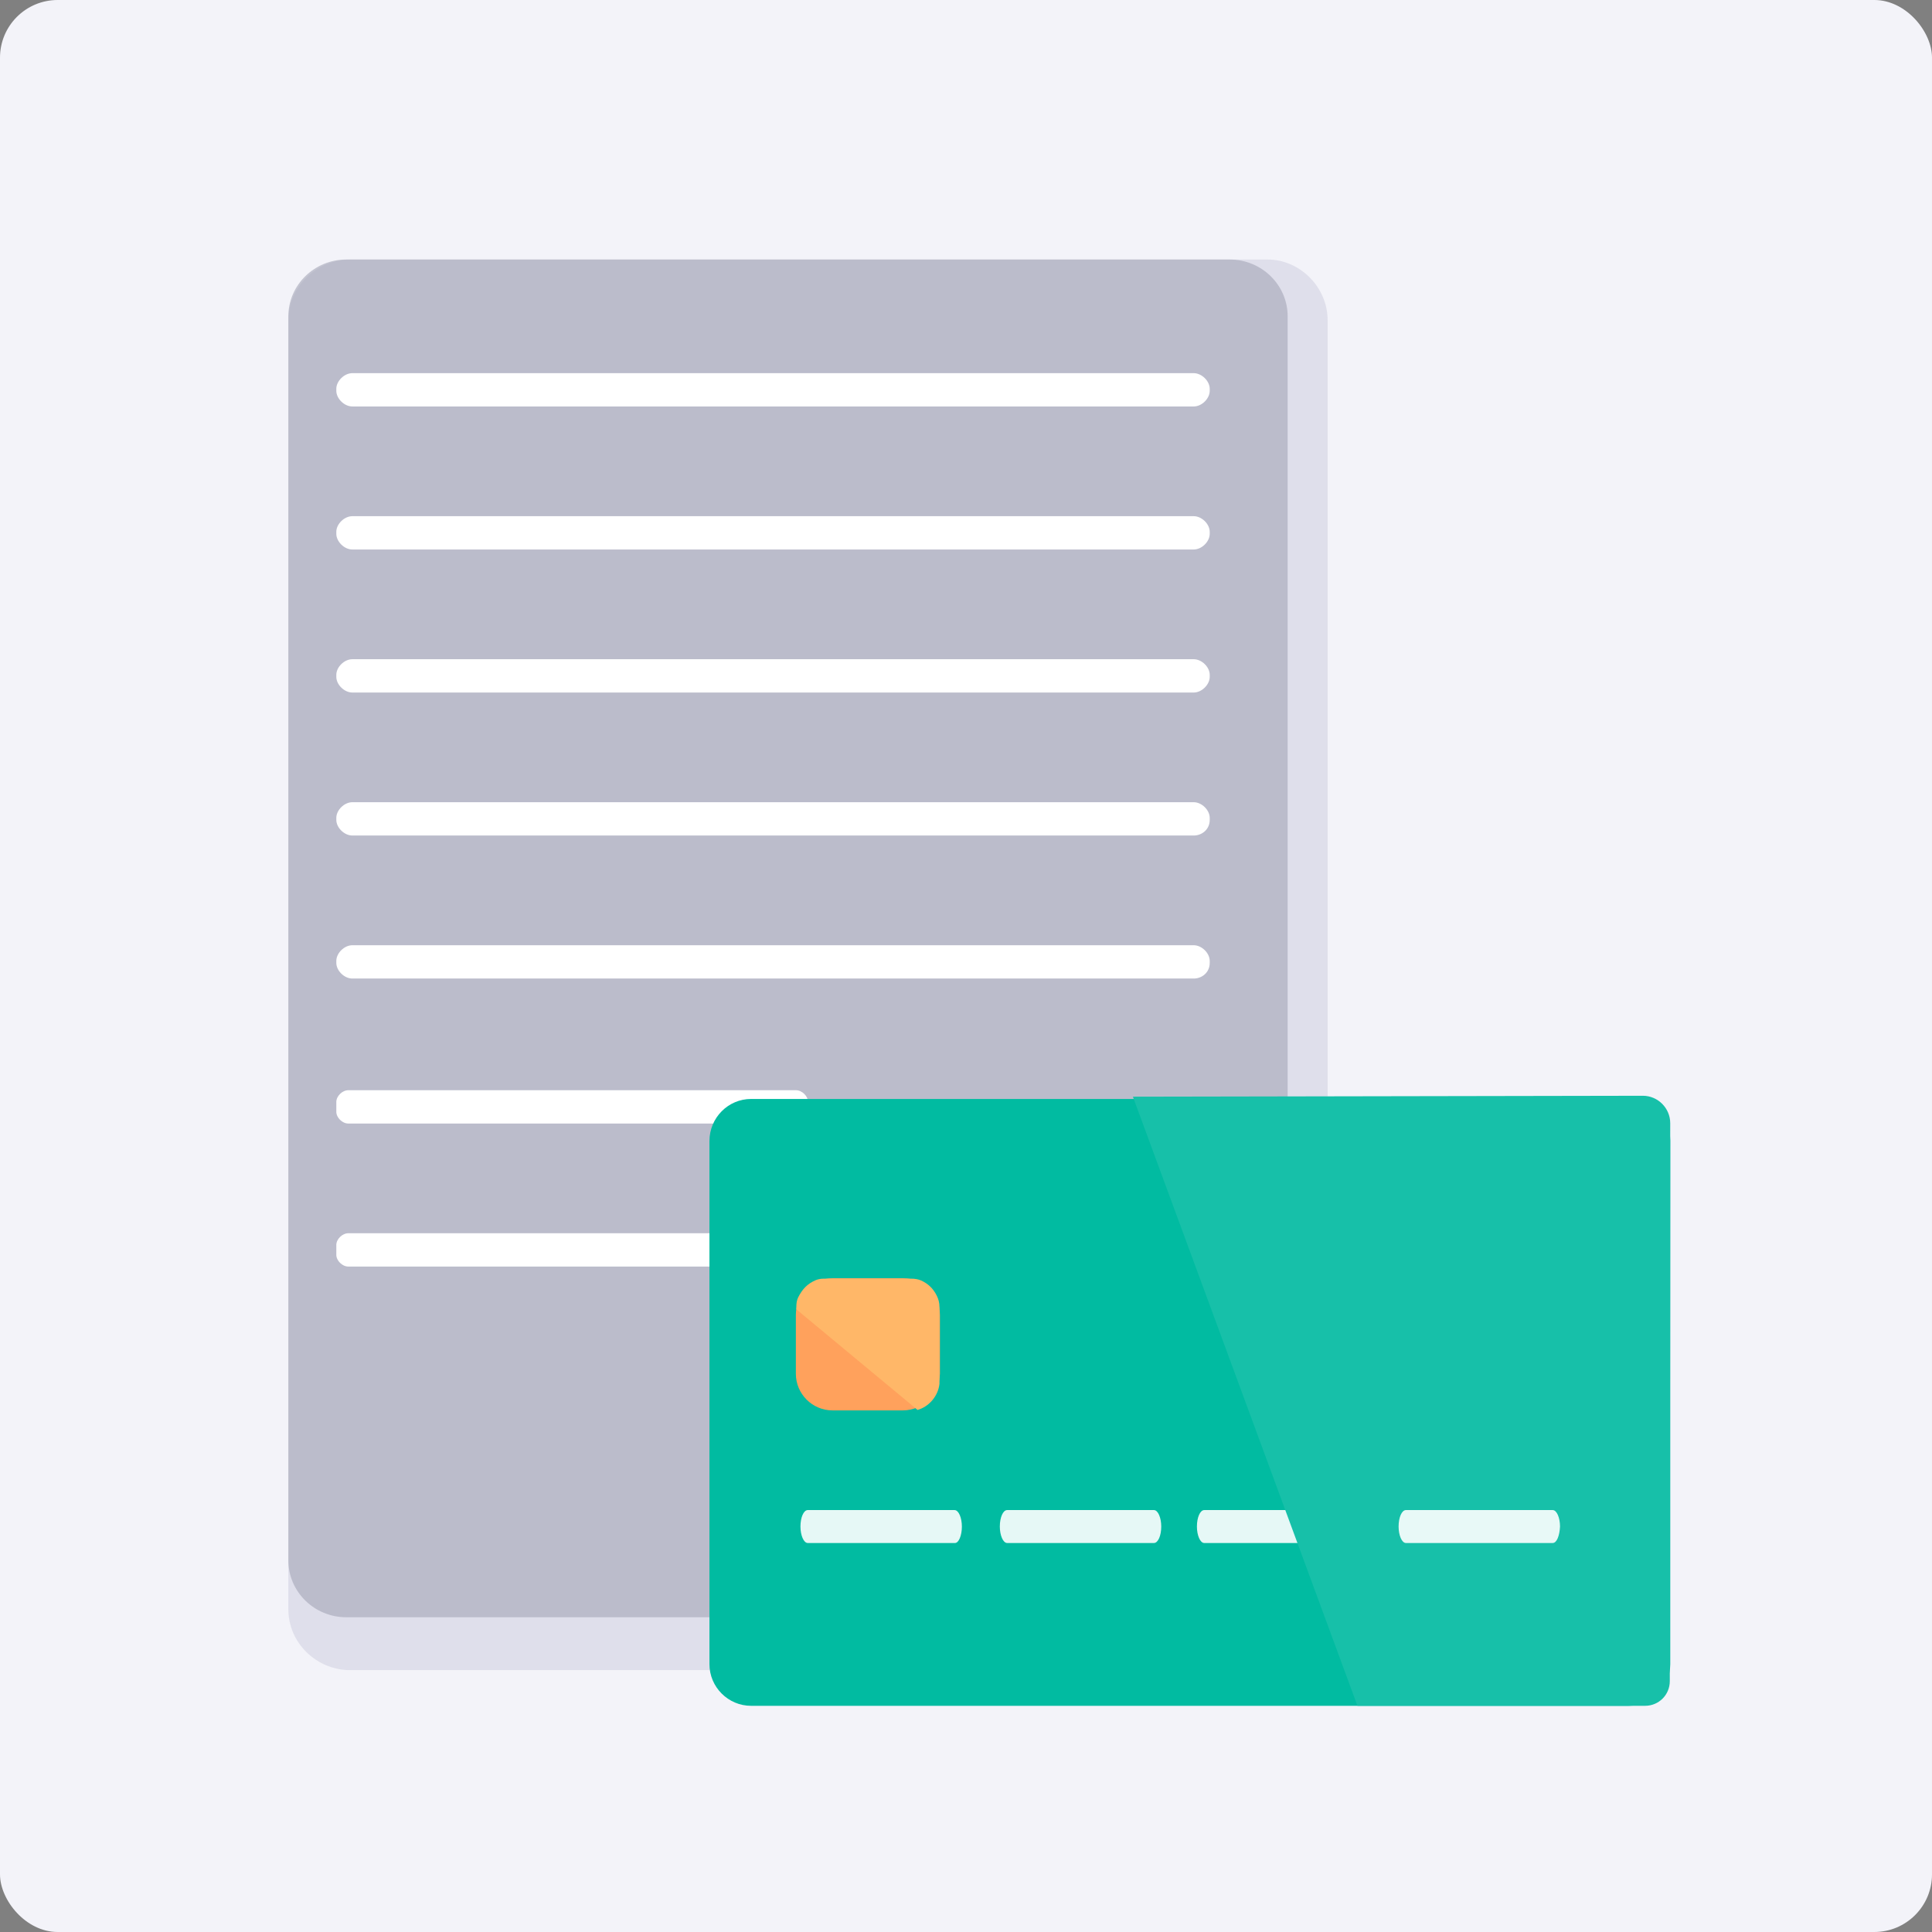<svg width="67" height="67" viewBox="0 0 67 67" fill="none" xmlns="http://www.w3.org/2000/svg">
<rect x="0" y="0" width="67" height="67" fill="#808080" stroke="none"/>
<rect width="67" height="67" rx="2" fill="#F3F3F9"/>
<path opacity="0.1" d="M43.892 57.919H12.149C10.97 57.919 10 56.968 10 55.813V11.106C10 9.951 10.97 9 12.149 9H43.962C45.07 9 46.041 9.951 46.041 11.106V55.881C46.041 56.968 45.071 57.919 43.892 57.919Z" fill="#283168"/>
<path opacity="0.6" d="M42.645 56.085H12.01C10.901 56.085 10 55.201 10 54.114V10.97C10 9.883 10.901 9 12.01 9H42.645C43.754 9 44.655 9.883 44.655 10.97V54.046C44.724 55.201 43.754 56.085 42.645 56.085Z" fill="#A4A5B5"/>
<path d="M41.398 14.096H12.218C11.941 14.096 11.663 13.824 11.663 13.552V13.484C11.663 13.213 11.941 12.941 12.218 12.941H41.398C41.675 12.941 41.952 13.213 41.952 13.484V13.552C41.952 13.824 41.675 14.096 41.398 14.096Z" fill="white"/>
<path d="M41.398 19.056H12.218C11.941 19.056 11.663 18.784 11.663 18.512V18.444C11.663 18.172 11.941 17.901 12.218 17.901H41.398C41.675 17.901 41.952 18.172 41.952 18.444V18.512C41.952 18.784 41.675 19.056 41.398 19.056Z" fill="white"/>
<path d="M41.398 24.016H12.218C11.941 24.016 11.663 23.744 11.663 23.472V23.404C11.663 23.132 11.941 22.861 12.218 22.861H41.398C41.675 22.861 41.952 23.132 41.952 23.404V23.472C41.952 23.744 41.675 24.016 41.398 24.016Z" fill="white"/>
<path d="M41.398 28.975H12.218C11.941 28.975 11.663 28.704 11.663 28.432V28.364C11.663 28.092 11.941 27.82 12.218 27.82H41.398C41.675 27.82 41.952 28.092 41.952 28.364V28.432C41.952 28.771 41.675 28.975 41.398 28.975Z" fill="white"/>
<path d="M41.398 33.935H12.218C11.941 33.935 11.663 33.663 11.663 33.392V33.324C11.663 33.052 11.941 32.78 12.218 32.78H41.398C41.675 32.78 41.952 33.052 41.952 33.324V33.392C41.952 33.731 41.675 33.935 41.398 33.935Z" fill="white"/>
<path d="M27.536 38.963H12.079C11.871 38.963 11.663 38.759 11.663 38.555V38.215C11.663 38.012 11.871 37.808 12.079 37.808H27.605C27.813 37.808 28.021 38.012 28.021 38.215V38.555C27.951 38.759 27.813 38.963 27.536 38.963Z" fill="white"/>
<path d="M27.536 43.923H12.079C11.871 43.923 11.663 43.719 11.663 43.515V43.175C11.663 42.972 11.871 42.768 12.079 42.768H27.605C27.813 42.768 28.021 42.972 28.021 43.175V43.515C27.951 43.719 27.813 43.923 27.536 43.923Z" fill="white"/>
<path d="M26.046 38.111H56.48C57.273 38.111 57.923 38.762 57.923 39.554V57.713C57.923 58.506 57.273 59.156 56.48 59.156H26.046C25.253 59.156 24.603 58.506 24.603 57.713V39.57C24.603 38.762 25.253 38.111 26.046 38.111Z" fill="#01BBA1"/>
<path d="M31.311 48.911H28.869C28.171 48.911 27.6 48.34 27.6 47.642V45.597C27.6 44.899 28.171 44.328 28.869 44.328H31.327C32.025 44.328 32.596 44.899 32.596 45.597V47.642C32.58 48.34 32.009 48.911 31.311 48.911Z" fill="#FFA15C"/>
<path opacity="0.9" d="M33.119 53.51H28.012C27.87 53.51 27.759 53.24 27.759 52.939C27.759 52.622 27.87 52.368 28.012 52.368H33.103C33.246 52.368 33.357 52.638 33.357 52.939C33.357 53.256 33.246 53.51 33.119 53.51Z" fill="white"/>
<path opacity="0.9" d="M40.018 53.51H34.927C34.784 53.51 34.673 53.24 34.673 52.939C34.673 52.622 34.784 52.368 34.927 52.368H40.018C40.16 52.368 40.271 52.638 40.271 52.939C40.271 53.256 40.16 53.51 40.018 53.51Z" fill="white"/>
<path opacity="0.9" d="M46.853 53.51H41.762C41.619 53.51 41.508 53.24 41.508 52.939C41.508 52.622 41.619 52.368 41.762 52.368H46.853C46.995 52.368 47.106 52.638 47.106 52.939C47.091 53.256 46.995 53.51 46.853 53.51Z" fill="white"/>
<path d="M32.58 47.991V45.327C32.58 45.184 32.548 45.057 32.485 44.93C32.358 44.677 32.184 44.518 31.946 44.407C31.834 44.359 31.724 44.343 31.597 44.343H28.568C28.472 44.343 28.377 44.359 28.298 44.391C27.997 44.518 27.822 44.708 27.679 44.994C27.632 45.089 27.616 45.2 27.616 45.327V45.406C29.027 46.58 30.407 47.721 31.819 48.895C32.215 48.784 32.532 48.419 32.58 47.991Z" fill="#FFB768"/>
<path d="M39.288 38.032L47.075 59.156H57.05C57.526 59.156 57.907 58.776 57.907 58.3L57.922 38.952C57.922 38.428 57.494 38 56.971 38L39.288 38.032Z" fill="#17C0A9"/>
<path opacity="0.9" d="M53.846 53.51H48.756C48.613 53.51 48.502 53.24 48.502 52.939C48.502 52.622 48.613 52.368 48.756 52.368H53.846C53.989 52.368 54.1 52.638 54.1 52.939C54.084 53.256 53.989 53.51 53.846 53.51Z" fill="white"/>
</svg>
